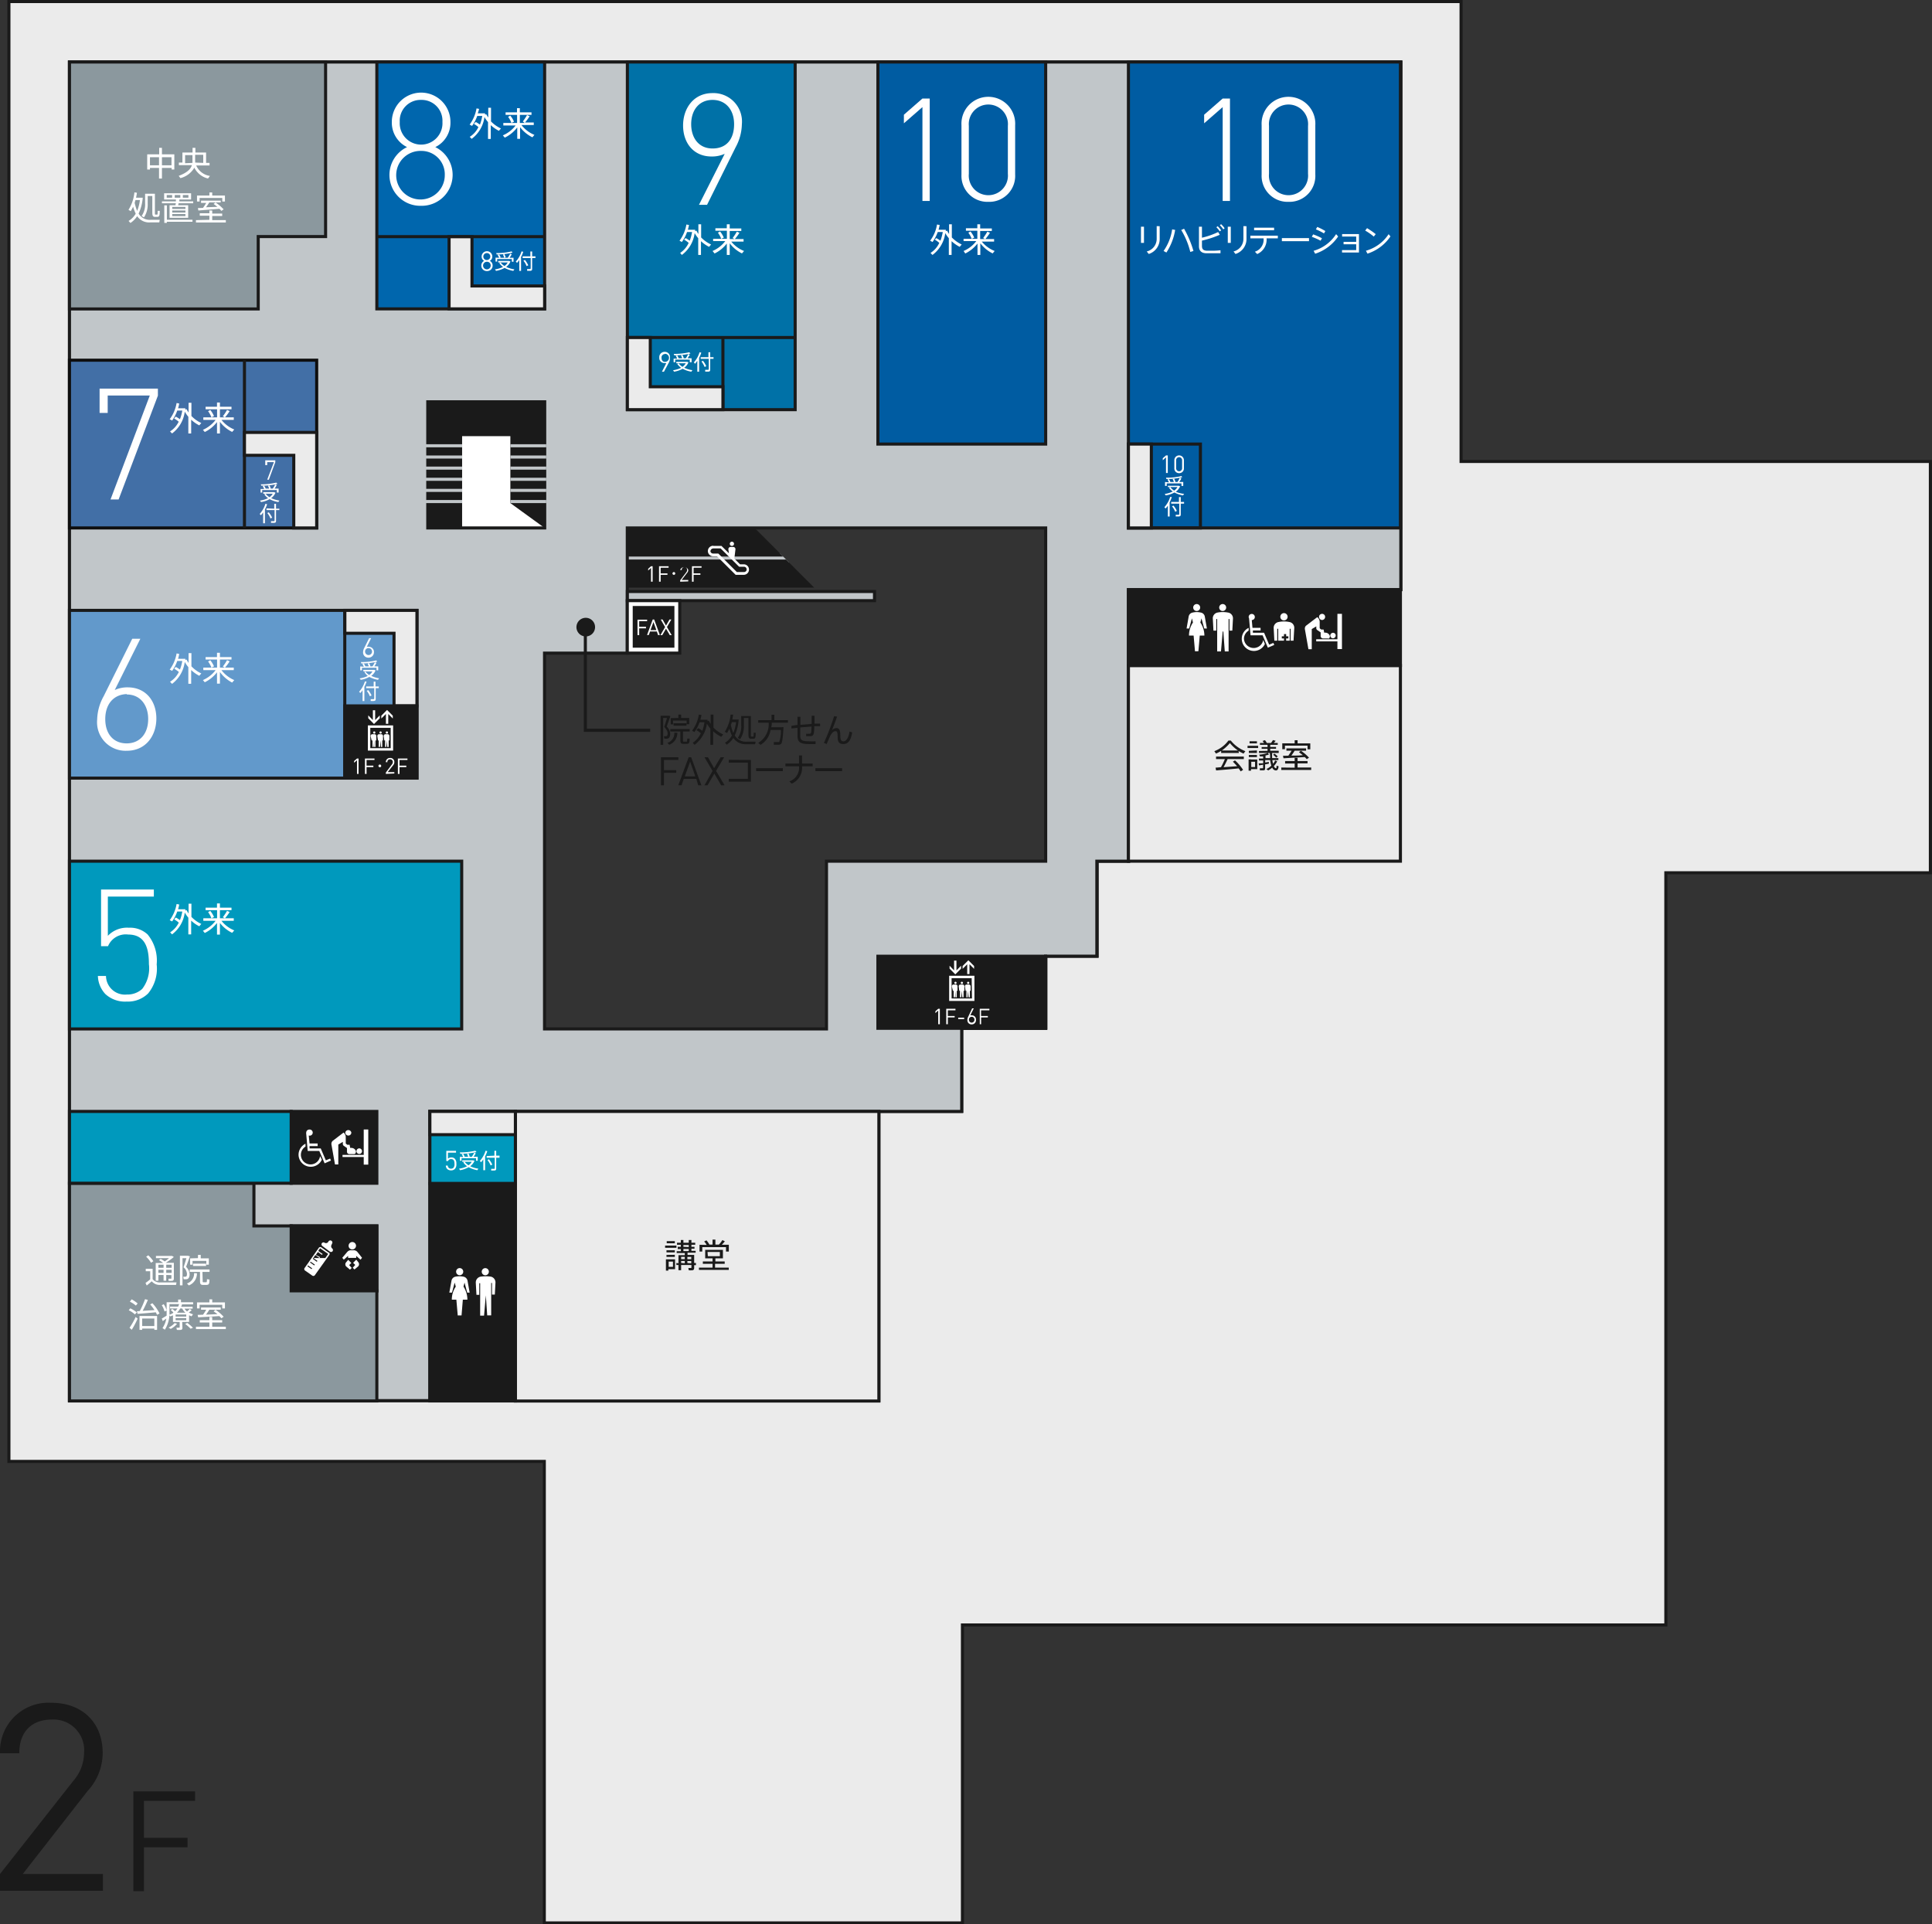 <svg xmlns="http://www.w3.org/2000/svg" viewBox="0 0 238.6 237.69"><rect x="0" y="0" width="238.6" height="237.69" fill="#333333" stroke="none"/><defs><style>.cls-1,.cls-3{fill:#1a1a1a;}.cls-2,.cls-5{fill:#c1c6c9;}.cls-18,.cls-2{stroke:#c1c6c9;}.cls-14,.cls-15,.cls-16,.cls-2{stroke-width:0.38px;}.cls-11,.cls-12,.cls-14,.cls-15,.cls-16,.cls-17,.cls-19,.cls-3,.cls-4,.cls-5,.cls-6,.cls-7,.cls-8,.cls-9{stroke:#1a1a1a;}.cls-11,.cls-12,.cls-13,.cls-17,.cls-19,.cls-3,.cls-4,.cls-5,.cls-6,.cls-7,.cls-8,.cls-9{stroke-width:0.38px;}.cls-14,.cls-4{fill:#ebebeb;}.cls-6{fill:#8b989e;}.cls-7{fill:#6299cb;}.cls-8{fill:#0071a7;}.cls-9{fill:#0099bd;}.cls-10,.cls-17{fill:#fff;}.cls-11{fill:#005ca2;}.cls-12{fill:#0066ad;}.cls-13{fill:#426fa6;stroke:#0e0e0e;}.cls-15,.cls-18,.cls-19,.cls-20{fill:none;}.cls-16{fill:#094c69;}.cls-18{stroke-width:0.38px;}</style></defs><g id="レイヤー_2" data-name="レイヤー 2"><g id="フォーマット"><path class="cls-1" d="M0,233.54v-2.07l9.09-11.55a5.26,5.26,0,0,0,1.29-3.39,3.79,3.79,0,0,0-4-4.14c-2.13,0-4,1.19-4,4.17H0a6,6,0,0,1,6.34-6.24c3.79,0,6.34,2.42,6.34,6.21a6.9,6.9,0,0,1-1.84,4.66L2.81,231.47h9.9v2.07Z"/><path class="cls-1" d="M17.78,222.43V227h5.38v1.17H17.78v5.42H16.47V221.26h7.62v1.17Z"/><polygon class="cls-2" points="96.26 68.55 77.48 68.55 77.48 69.3 97 69.3 96.26 68.55"/><polygon class="cls-3" points="92.92 65.21 77.48 65.21 77.48 68.55 96.26 68.55 92.92 65.21"/><polygon class="cls-3" points="97 69.3 77.48 69.3 77.48 72.39 100.09 72.39 97 69.3"/><path class="cls-4" d="M180.44,57V.19H1.1V180.51H67.22v57h51.64V200.71h86.87V107.8H238.4V57ZM173,72.83h-33.6v33.54h-3.9v11.74h-6.33V127H118.77v10.27H108.54V173H8.58V7.66H173Z"/><path class="cls-5" d="M8.58,7.66V173H53.09V137.28h65.68V127h10.36v-8.9h6.33V106.37h3.9V72.83H173V7.66Zm120.56,98.71H102.07v20.72H67.25V80.67H77.47V65.21h51.67Z"/><polygon class="cls-6" points="40.21 7.66 8.58 7.66 8.58 38.16 31.89 38.16 31.89 29.22 40.21 29.22 40.21 7.66"/><rect class="cls-7" x="8.58" y="75.39" width="42.92" height="20.72"/><rect class="cls-8" x="77.48" y="7.66" width="20.72" height="42.94"/><rect class="cls-3" x="35.96" y="151.42" width="10.58" height="8.02"/><rect class="cls-3" x="35.96" y="137.28" width="10.58" height="8.87"/><rect class="cls-3" x="35.96" y="151.42" width="10.58" height="8.02"/><polygon class="cls-6" points="35.96 159.44 35.96 151.42 31.36 151.42 31.36 146.15 8.58 146.15 8.58 173.04 46.54 173.04 46.54 159.44 35.96 159.44"/><polygon class="cls-9" points="33.16 146.15 35.96 146.15 35.96 137.28 8.58 137.28 8.58 146.15 29 146.15 33.16 146.15"/><path class="cls-10" d="M39.75,143.24a1.51,1.51,0,0,1-2.88-.61,1.52,1.52,0,0,1,.86-1.36l0,.35a1.19,1.19,0,1,0,1.8,1.17Zm-1.62-3,.1,1h1v.32h-1l0,.29h1.38l.63,1.47.53-.22.1.25-.78.34-.66-1.53H38l-.18-2.09a.33.33,0,0,1,0-.17.37.37,0,0,1,.36-.38.38.38,0,1,1,0,.75Z"/><path class="cls-10" d="M43,140.26a.37.37,0,0,0,.39-.36.38.38,0,0,0-.75,0A.38.38,0,0,0,43,140.26Z"/><path class="cls-10" d="M44.36,142.53a.34.34,0,0,0,.35-.33.35.35,0,0,0-.33-.36.36.36,0,0,0-.36.34A.35.35,0,0,0,44.36,142.53Z"/><path class="cls-10" d="M42.46,141.53l.39.27v.43a.3.3,0,0,0,.28.32h.59a.2.2,0,0,0,.14-.05.42.42,0,0,0,.1-.29.57.57,0,0,0-.5-.42.59.59,0,0,0-.21,0l-.07-.39h-.29l-.19-.16v-.77a.73.73,0,0,0-.27-.58s0,0,0,0,0,0,0,0l-1.31,1a.47.47,0,0,0-.19.38.19.19,0,0,0,0,.08l.44,2.48h.41v-2.46l.56-.33,0,.26A.28.28,0,0,0,42.46,141.53Z"/><polygon class="cls-10" points="44.92 139.51 44.92 142.65 42.3 142.65 42.3 142.91 44.92 142.91 44.92 143.85 45.48 143.85 45.48 139.51 44.92 139.51"/><polygon class="cls-5" points="77.48 74.19 77.48 74.19 77.48 73.06 108 73.06 108 74.19 77.48 74.19"/><rect class="cls-11" x="108.42" y="7.66" width="20.72" height="47.19"/><rect class="cls-11" x="139.36" y="7.66" width="33.59" height="57.55"/><rect class="cls-12" x="46.54" y="7.66" width="20.72" height="30.49"/><rect class="cls-9" x="8.58" y="106.37" width="48.44" height="20.72"/><rect class="cls-4" x="63.65" y="137.28" width="44.89" height="35.77"/><rect class="cls-4" x="139.36" y="82.2" width="33.59" height="24.17"/><rect class="cls-13" x="8.58" y="44.49" width="30.53" height="20.72"/><rect class="cls-3" x="139.36" y="72.83" width="33.59" height="9.37"/><polygon class="cls-14" points="48.66 87.19 48.66 78.22 42.58 78.22 42.58 75.39 51.49 75.39 51.49 87.19 48.66 87.19"/><rect class="cls-15" x="139.36" y="54.85" width="8.89" height="10.36"/><rect class="cls-14" x="139.36" y="54.85" width="2.83" height="10.36"/><line class="cls-16" x1="67.26" y1="29.23" x2="46.54" y2="29.23"/><line class="cls-16" x1="98.21" y1="41.69" x2="77.48" y2="41.69"/><line class="cls-15" x1="89.28" y1="41.71" x2="89.28" y2="50.6"/><rect class="cls-9" x="53.09" y="137.28" width="10.56" height="8.91"/><rect class="cls-3" x="53.09" y="146.19" width="10.56" height="26.85"/><rect class="cls-14" x="53.09" y="137.28" width="10.56" height="2.87"/><rect class="cls-17" x="52.83" y="49.63" width="14.44" height="15.58"/><polygon class="cls-1" points="52.83 49.63 52.83 65.21 57.07 65.21 57.07 53.87 63.03 53.87 63.03 62.14 67.26 65.21 67.26 49.63 52.83 49.63"/><line class="cls-18" x1="67.46" y1="61.95" x2="63.03" y2="61.95"/><line class="cls-18" x1="67.46" y1="60.57" x2="63.03" y2="60.57"/><line class="cls-18" x1="67.46" y1="59.2" x2="63.03" y2="59.2"/><line class="cls-18" x1="67.46" y1="57.82" x2="63.03" y2="57.82"/><line class="cls-18" x1="67.46" y1="56.45" x2="63.03" y2="56.45"/><line class="cls-18" x1="67.46" y1="55.06" x2="63.03" y2="55.06"/><line class="cls-18" x1="57.08" y1="61.95" x2="52.39" y2="61.95"/><line class="cls-18" x1="57.08" y1="60.57" x2="52.39" y2="60.57"/><line class="cls-18" x1="57.08" y1="59.2" x2="52.39" y2="59.2"/><line class="cls-18" x1="57.08" y1="57.82" x2="52.39" y2="57.82"/><line class="cls-18" x1="57.08" y1="56.45" x2="52.39" y2="56.45"/><line class="cls-18" x1="57.08" y1="55.06" x2="52.39" y2="55.06"/><path class="cls-10" d="M43.51,154.33a.47.47,0,0,0,.46-.46.47.47,0,0,0-.46-.46.47.47,0,0,0-.46.46A.46.46,0,0,0,43.51,154.33Z"/><path class="cls-10" d="M44.15,154.65a.6.6,0,0,0-.39-.22h-.5a.62.62,0,0,0-.39.22l-.6.71.19.23.53-.47v.25h1v-.25l.53.47.19-.23Z"/><path class="cls-10" d="M44,155.59l-.39.39.26.26-.31.35.22.21.43-.36a.38.38,0,0,0,.13-.29.37.37,0,0,0-.09-.25Z"/><path class="cls-10" d="M43.39,156l-.39-.39-.26.31a.37.37,0,0,0-.09.25.36.36,0,0,0,.14.29l.43.36.22-.21-.32-.35Z"/><path class="cls-10" d="M40.74,154.6a.25.25,0,0,0,.34-.06.26.26,0,0,0-.06-.34.35.35,0,0,1-.05-.48l0-.06a.26.26,0,1,0-.42-.29l0,0a.33.33,0,0,1-.46.13.24.24,0,0,0-.28.4Z"/><path class="cls-10" d="M40.61,154.73l-.93-.66a.22.22,0,0,0-.31.06l-1.73,2.46a.23.23,0,0,0,0,.32l.93.65a.23.23,0,0,0,.32-.06L40.67,155a.22.22,0,0,0-.06-.31m-1.27-.25.19-.26,1,.7-.36.51H38.7l.5.35-.07.11-.51-.37.32-.46.52.36.07-.1L39,155l.26-.36h0l.51.36.07-.11-.51-.36Zm-.86,2.32-.51-.35.07-.11.51.36Zm.33-.46-.52-.36.07-.1.52.36Z"/><path class="cls-10" d="M156.21,79.55a1.5,1.5,0,1,1-2-2l0,.34a1.17,1.17,0,0,0-.58,1,1.2,1.2,0,0,0,2.38.16Zm-1.62-3,.09,1h1v.32h-.95l0,.28h1.38l.63,1.48.52-.22.11.25-.79.34-.65-1.53h-1.49l-.18-2.08a.41.41,0,0,1-.05-.18.38.38,0,1,1,.37.38Z"/><path class="cls-10" d="M158.57,76.63a.45.45,0,1,0-.45-.44A.44.44,0,0,0,158.57,76.63Z"/><path class="cls-10" d="M159.24,76.83a3.24,3.24,0,0,0-1.34,0,.72.72,0,0,0-.6.76l.08,1.54h.36V77.66h.12v1.47h.71v-.27h-.27v-.27h.27v-.27h.27v.27h.27v.27h-.27v.27h.44V77.66h.11v1.47h.36l.09-1.54A.72.72,0,0,0,159.24,76.83Z"/><path class="cls-10" d="M163.26,76.58a.38.38,0,0,0,.39-.37.37.37,0,0,0-.36-.39.38.38,0,0,0-.39.36A.39.39,0,0,0,163.26,76.58Z"/><path class="cls-10" d="M164.6,78.84a.35.35,0,0,0,.36-.33.33.33,0,0,0-.33-.35.34.34,0,1,0,0,.68Z"/><path class="cls-10" d="M162.71,77.84l.39.27v.43a.3.3,0,0,0,.28.32H164a.2.2,0,0,0,.14,0,.42.42,0,0,0,.1-.29.57.57,0,0,0-.5-.42.51.51,0,0,0-.2,0l-.08-.39h-.29l-.19-.16v-.77a.75.75,0,0,0-.27-.58h-.06l-1.31,1a.44.44,0,0,0-.19.37.19.19,0,0,0,0,.08l.44,2.49H162V77.7l.56-.33,0,.26A.29.29,0,0,0,162.71,77.84Z"/><polygon class="cls-10" points="165.17 75.82 165.17 78.96 162.55 78.96 162.55 79.22 165.17 79.22 165.17 80.17 165.73 80.17 165.73 75.82 165.17 75.82"/><path class="cls-10" d="M147.79,75.47a.43.43,0,1,0-.43-.43A.43.43,0,0,0,147.79,75.47Z"/><path class="cls-10" d="M151,75.47a.43.43,0,1,0-.43-.43A.43.43,0,0,0,151,75.47Z"/><path class="cls-10" d="M151.66,75.66a3.55,3.55,0,0,0-1.3,0,.72.72,0,0,0-.58.74l.08,1.49h.35V76.46h.11v4h.47L151,78h.08l.18,2.46h.47v-4h.11v1.43h.35l.08-1.49A.72.72,0,0,0,151.66,75.66Z"/><path class="cls-10" d="M148.72,77.63h.33l-.26-1.48a.6.6,0,0,0-.45-.48,2.51,2.51,0,0,0-.55-.07,2.42,2.42,0,0,0-.54.07.6.6,0,0,0-.45.48l-.26,1.48h.32l.34-1.25.13.51a2.86,2.86,0,0,0-.49,1.61h.57l.17,1.94H148l.17-1.94h.57a2.87,2.87,0,0,0-.5-1.61l.14-.51Z"/><path class="cls-1" d="M83.54,153.85v.27h-1.4v-.27Zm-1,1.7h.83v1.21h-.83v.18h-.3v-1.39h.3Zm.8-1.12v.26H82.31v-.26Zm0,.56v.26H82.31V155Zm0-1.69v.26h-1v-.26Zm-.23,3.18v-.65h-.53v.65Zm.68-.45v-1h.78v-.26h-1v-.23h.52v-.26H83.7V154h.38v-.25h-.47v-.25h.47v-.34h.32v.34h.66v-.34h.33v.34h.47v.25h-.47V154h.38v.24h-.38v.26h.52v.23h-1V155h.82v1h.22v.27h-.22v.34c0,.17-.06.26-.21.29a3.24,3.24,0,0,1-.46,0l-.05-.28h.3c.06,0,.08,0,.08-.08v-.29H84.12v.64h-.33v-.64h-.26V156Zm.78-.51v-.28h-.45v.28Zm0,.51v-.28h-.45V156Zm.49-2v-.25H84.4V154Zm0,.5v-.26H84.4v.26Zm.31,1v-.28h-.48v.28Zm0,.51v-.28h-.48V156Z"/><path class="cls-1" d="M88,156.57v-.47H86.8v-.29H88v-.38h-.91v-1.05h2.19v1.05h-.93v.38H89.5v.29H88.31v.47H90v.28H86.32v-.28Zm-.73-2.8a1.52,1.52,0,0,0-.31-.42l.28-.15a2.45,2.45,0,0,1,.37.53l-.07,0H88v-.62h.35v.62h.43l0,0a3.12,3.12,0,0,0,.43-.56l.31.15c-.1.12-.23.28-.38.43h.87v.84h-.35v-.55H86.73v.55h-.34v-.84Zm.15,1.39H88.9v-.52H87.38Z"/><path class="cls-1" d="M153,93h-2.19v-.26a3.59,3.59,0,0,1-.64.34l-.2-.3a3.85,3.85,0,0,0,1.74-1.31H152a4.27,4.27,0,0,0,1.8,1.31l-.22.3a4.57,4.57,0,0,1-.62-.32Zm-2.21,1.76a9.14,9.14,0,0,0,.48-1h-1.09v-.31h3.43v.31h-2c-.13.29-.31.65-.5,1l1.67-.12c-.15-.18-.33-.37-.52-.56l.26-.16a6,6,0,0,1,1,1.17l-.3.19a3.45,3.45,0,0,0-.25-.37c-.82.09-2.07.19-2.78.25l-.07-.34Zm2.1-2.06a4.73,4.73,0,0,1-1-.92,5.25,5.25,0,0,1-1,.92Z"/><path class="cls-1" d="M155.38,92.12v.27h-1.31v-.27Zm-.88,1.69h.77V95h-.77v.19h-.3v-1.4h.3Zm.73-1.12V93h-1v-.26Zm0,.56v.26h-1v-.26Zm0-1.69v.26h-.91v-.26ZM155,94.74v-.65h-.47v.65Zm1-.46v-.35h-.52v-.24h.52v-.26l-.39,0-.1-.22a4.06,4.06,0,0,0,1.06-.21l.14.2a2.8,2.8,0,0,1-.42.11v.33h.57c0-.19,0-.4-.05-.63h.3a5.9,5.9,0,0,0,0,.63h.77v.24h-.74c0,.17.06.32.09.46a1.73,1.73,0,0,0,.25-.41l.25.1a2.32,2.32,0,0,1-.41.59c.07.16.15.26.24.27s.08-.06.1-.31l.25.07c-.06.42-.16.53-.39.51a.53.53,0,0,1-.4-.35,3.23,3.23,0,0,1-.5.35l-.22-.17a2.21,2.21,0,0,0,.61-.42,4.53,4.53,0,0,1-.15-.69h-.61v.3l.45-.07v.22l-.46.08v.46c0,.16,0,.25-.18.28h-.47l0-.26h.33s.07,0,.07-.08v-.36l-.5.09-.05-.25Zm.54-1.54v-.25h-.73v-.22h.73V92h-.94v-.23h.5l-.17-.25.29-.1a1.89,1.89,0,0,1,.23.35h.52a3.73,3.73,0,0,0,.24-.36l.33.09a2.56,2.56,0,0,1-.23.27h.49V92h-.93v.26h.72v.22h-.72v.25h1.05V93h-2.44v-.24Zm.85.35a2.55,2.55,0,0,1,.41.34l-.19.16a1.9,1.9,0,0,0-.38-.36Z"/><path class="cls-1" d="M159.89,94.82v-.51h-1.18V94h1.18v-.39h.36V94h1.23v.29h-1.23v.51h1.68v.3h-3.69v-.3Zm0-3v-.39h.36v.39h1.57v.73h-.34V92.1h-2.79v.44h-.33v-.73Zm-.78,1.52c.15-.22.3-.44.4-.62h-.64v-.28h2.43v.28h-1.41a7.26,7.26,0,0,1-.41.61c.47,0,1,0,1.42-.06l-.48-.36.24-.18a5.19,5.19,0,0,1,1,.86l-.28.18a1.52,1.52,0,0,0-.25-.26l-2.62.15-.06-.31Z"/><path class="cls-10" d="M20,20.74v1.31h-.36V20.74H18.52v.2h-.34V19.06h1.48v-.8H20v.8h1.53v1.88H21.2v-.2Zm-.36-.32v-1H18.52v1Zm1.54,0v-1H20v1Z"/><path class="cls-10" d="M25.93,21.73l-.24.32A2.54,2.54,0,0,1,24,20.71,2.74,2.74,0,0,1,22.28,22l-.21-.28c1-.37,1.47-.81,1.63-1.32H22.09v-.32h.44V18.84h1.25v-.58h.35v.58h1.32v1.28h.43v.32H24.23A2.2,2.2,0,0,0,25.93,21.73Zm-2.16-1.61c0-.07,0-.13,0-.2v-.76h-.91v1Zm1.33,0v-1h-1v.76a1.34,1.34,0,0,1,0,.2Z"/><path class="cls-10" d="M17.12,26.38a1.58,1.58,0,0,0,1.5.77c.22,0,.89,0,1.11,0l-.06.32h-1.1a1.79,1.79,0,0,1-1.63-.77,2.89,2.89,0,0,1-.83.84l-.23-.25a2.45,2.45,0,0,0,.88-.9,5.22,5.22,0,0,1-.32-.86,5.77,5.77,0,0,1-.29.55l-.28-.16a5,5,0,0,0,.73-2.16l.31.05a6,6,0,0,1-.11.61h.61l.22,0A5.79,5.79,0,0,1,17.12,26.38Zm.16-1.67h-.55l-.1.34a5.42,5.42,0,0,0,.31,1A5.3,5.3,0,0,0,17.28,24.71Zm.5,2.14-.29-.17a2.51,2.51,0,0,0,.43-1.55v-1.2h1.21v2.32c0,.23,0,.26.08.26h.18c.07,0,.08,0,.08-.47l.26,0c0,.67-.08.74-.32.75h-.23c-.3,0-.37-.12-.37-.58v-2h-.57v.92A2.88,2.88,0,0,1,17.78,26.85Z"/><path class="cls-10" d="M21.68,25.35c0-.08,0-.16.05-.24H20v-.24h1.72a2.23,2.23,0,0,0,0-.23H20.27v-.77H23.6v.77H22.15c0,.07,0,.15,0,.23h1.71v.24H22.05a2,2,0,0,1-.05.24h1.24V26.9h-2.3V25.35Zm2.09,1.79v.25H20.61v.14h-.32V25.36h.32v1.78Zm-3.18-2.72h.67v-.33h-.67Zm.68,1.39H22.9v-.25H21.27Zm0,.44H22.9V26H21.27Zm0,.44H22.9v-.25H21.27Zm1-2.27v-.33h-.69v.33Zm1,0v-.33h-.69v.33Z"/><path class="cls-10" d="M25.86,27.15v-.51H24.67v-.3h1.19V26h.35v.38h1.23v.3H26.21v.51h1.68v.29H24.2v-.29Zm0-3v-.38h.35v.38h1.57v.74h-.33v-.44h-2.8v.44h-.32v-.74Zm-.79,1.53c.15-.22.3-.44.4-.62h-.64v-.28h2.43V25H25.85a7.21,7.21,0,0,1-.41.6l1.42-.05-.48-.36.24-.18a5.55,5.55,0,0,1,1,.85l-.28.19a1.52,1.52,0,0,0-.25-.26L24.5,26l-.06-.3Z"/><rect class="cls-3" x="108.42" y="118.11" width="20.71" height="8.9"/><path class="cls-10" d="M117.22,120.52v3.11h3.12v-3.11h-3.12m2.82,2.81h-2.52v-2.51H120Z"/><polygon class="cls-10" points="118.69 119.64 118.69 119.28 118.12 119.86 118.12 118.65 117.83 118.65 117.83 119.86 117.27 119.28 117.27 119.64 117.98 120.35 118.69 119.64"/><polygon class="cls-10" points="119.45 119.1 119.45 120.31 119.73 120.31 119.73 119.1 120.3 119.67 120.3 119.32 119.59 118.61 118.88 119.32 118.88 119.67 119.45 119.1"/><path class="cls-10" d="M117.69,122.38h.09v.8h.16l.06-.8h0l0,.8h.16v-.8h.09l0-.54a.21.21,0,0,0-.18-.23h-.34a.22.22,0,0,0-.18.23Z"/><path class="cls-10" d="M118,121.54a.14.14,0,1,0-.14-.14A.14.14,0,0,0,118,121.54Z"/><path class="cls-10" d="M118.47,122.38h.09v.8h.16l.06-.8h0l.06.8H119v-.8h.1l0-.54a.22.22,0,0,0-.18-.23h-.34a.22.22,0,0,0-.18.23Z"/><path class="cls-10" d="M118.79,121.54a.14.14,0,1,0-.14-.14A.14.14,0,0,0,118.79,121.54Z"/><path class="cls-10" d="M119.25,122.38h.1v.8h.15l.06-.8h0l.06.8h.16v-.8h.09l0-.54a.22.22,0,0,0-.18-.23h-.34a.21.21,0,0,0-.18.23Z"/><path class="cls-10" d="M119.57,121.54a.14.14,0,1,0-.14-.14A.14.14,0,0,0,119.57,121.54Z"/><path class="cls-10" d="M115.87,126.51v-1.69l-.35.31v-.22l.35-.31h.2v1.91Z"/><path class="cls-10" d="M117.06,124.79v.7h.84v.18h-.84v.84h-.2V124.6H118v.19Z"/><path class="cls-10" d="M118.34,125.88v-.18h.73v.18Z"/><path class="cls-10" d="M120,126.53a.51.51,0,0,1-.53-.55.94.94,0,0,1,.12-.43l.47-1h.2l-.43.86a.65.65,0,0,1,.2,0,.5.5,0,0,1,.5.54A.52.52,0,0,1,120,126.53Zm0-.94a.34.34,0,0,0-.34.38.34.34,0,1,0,.68,0A.34.34,0,0,0,120,125.59Z"/><path class="cls-10" d="M121.16,124.79v.7H122v.18h-.83v.84H121V124.6h1.19v.19Z"/><path class="cls-10" d="M151,24.82V13.23l-2.29,2V14.17l2.29-2h.9V24.82Z"/><path class="cls-10" d="M159.13,24.93a3.21,3.21,0,0,1-3.32-3.37v-6.1a3.32,3.32,0,1,1,6.63,0v6.1A3.2,3.2,0,0,1,159.13,24.93Zm2.41-9.38a2.42,2.42,0,1,0-4.82,0v5.92a2.42,2.42,0,1,0,4.82,0Z"/><path class="cls-10" d="M113.92,24.82V13.23l-2.29,2V14.17l2.29-2h.9V24.82Z"/><path class="cls-10" d="M122.06,24.93a3.21,3.21,0,0,1-3.32-3.37v-6.1a3.32,3.32,0,1,1,6.63,0v6.1A3.2,3.2,0,0,1,122.06,24.93Zm2.41-9.38a2.42,2.42,0,1,0-4.82,0v5.92a2.42,2.42,0,1,0,4.82,0Z"/><path class="cls-10" d="M90.85,18.19,87.32,25.3h-1L89.5,19a3.8,3.8,0,0,1-1.62.33c-2.25,0-3.52-1.7-3.52-3.83s1.31-4,3.62-4a3.52,3.52,0,0,1,3.64,3.85A6.18,6.18,0,0,1,90.85,18.19ZM88,12.34c-1.62,0-2.64,1.21-2.64,3,0,1.64.89,3,2.64,3s2.66-1.19,2.66-3S89.6,12.34,88,12.34Z"/><path class="cls-10" d="M52,25.42a3.81,3.81,0,0,1-1.73-7.25,3.36,3.36,0,0,1-1.88-3.11,3.62,3.62,0,0,1,7.24,0,3.35,3.35,0,0,1-1.87,3.11A3.82,3.82,0,0,1,52,25.42Zm0-6.78a3,3,0,1,0,2.93,3A2.89,2.89,0,0,0,52,18.64Zm0-6.3a2.57,2.57,0,0,0-2.63,2.72,2.64,2.64,0,1,0,5.27,0A2.57,2.57,0,0,0,52,12.34Z"/><path class="cls-10" d="M19.8,158.4c.46,0,1.48,0,2,0l-.06.31c-.49,0-1.49,0-2,0a1.27,1.27,0,0,1-1-.45c-.24.21-.44.38-.62.52l-.15-.32a5.57,5.57,0,0,0,.58-.44v-1H18v-.31h.85V158A1.11,1.11,0,0,0,19.8,158.4Zm-1.49-3.35a3.92,3.92,0,0,1,.63.73l-.29.19a3.14,3.14,0,0,0-.6-.74Zm2.22,2.43v.71H20.2v-.71h-.64v.71h-.33V156h.92a4.68,4.68,0,0,0-.52-.35l.21-.16a4.06,4.06,0,0,1,.51.32c.18-.13.37-.27.53-.41H19.26v-.27h2l.21.13a9.21,9.21,0,0,1-1,.72l0,0h1v1.93c0,.17-.05.27-.2.29a2.22,2.22,0,0,1-.46,0l0-.26h.29c.06,0,.07,0,.07-.08v-.36Zm-.33-.89v-.38h-.64v.38Zm0,.63v-.38h-.64v.38Zm1-.63v-.38h-.67v.38Zm0,.63v-.38h-.67v.38Z"/><path class="cls-10" d="M23.21,155.12h.06l.18.06c-.14.41-.3.85-.47,1.3a1.37,1.37,0,0,1,.44.89c0,.29-.08.57-.33.63a1.83,1.83,0,0,1-.41,0l-.05-.31a1.31,1.31,0,0,0,.28,0c.15,0,.18-.16.18-.37a1.2,1.2,0,0,0-.42-.79c.14-.4.25-.79.35-1.12h-.48v3.35h-.32v-3.65h1Zm1.11,2.15a1.56,1.56,0,0,1-1,1.5l-.23-.24a1.28,1.28,0,0,0,.88-1.28Zm.71.91c0,.17,0,.2.11.2h.3c.1,0,.11,0,.12-.38l.31.05c0,.59-.1.65-.4.66h-.36c-.34,0-.41-.1-.41-.53V157.1H23.43v-.3h2.45v.3H25Zm-.58-2.78V155h.34v.43h1v.78h-.31v-.47H23.78v.47h-.3v-.78Zm1,.68v.29H23.84v-.29Z"/><path class="cls-10" d="M16.09,161.6a3.82,3.82,0,0,1,.8.5l-.23.25a3,3,0,0,0-.76-.51Zm.66,1.07.25.2a11,11,0,0,1-.73,1.38L16,164A8.68,8.68,0,0,0,16.75,162.67Zm-.49-2.18A4.1,4.1,0,0,1,17,161l-.22.26a3.16,3.16,0,0,0-.74-.48Zm1,1.45a10.78,10.78,0,0,0,.65-1.47l.35.09a14.32,14.32,0,0,1-.64,1.35l1.46-.09a7.59,7.59,0,0,0-.53-.7l.27-.15a5.13,5.13,0,0,1,.88,1.27l-.31.16a2.2,2.2,0,0,0-.15-.31c-.67.07-1.68.15-2.25.19l-.08-.32Zm.3,2.16v.16h-.33v-1.71h2.17v1.71h-.34v-.16Zm1.5-.31v-.93h-1.5v.93Z"/><path class="cls-10" d="M22.53,164c0,.15-.05.24-.19.26a2.61,2.61,0,0,1-.5,0l-.05-.27a1.79,1.79,0,0,0,.33,0c.05,0,.07,0,.07-.06v-.65h-.83v-.82a2.52,2.52,0,0,1-.33.14l-.11-.14a3.76,3.76,0,0,1-.56,1.78l-.29-.2a3,3,0,0,0,.47-1.18l-.44.32-.12-.32c.15-.08.4-.23.6-.36,0-.15,0-.31,0-.47v-.16l-.26.12a2.56,2.56,0,0,0-.34-.77l.24-.13a2.73,2.73,0,0,1,.36.76v-1H22v-.33h.35v.33h1.5v.26H22.47c0,.1-.06.2-.1.3h1.42v.23h-1a1.47,1.47,0,0,0,.31.35,2.55,2.55,0,0,0,.33-.32l.24.16a3.37,3.37,0,0,1-.38.3l.06,0h0a2.33,2.33,0,0,0,.49.21l-.19.25-.3-.13v.82h-.85Zm-.66-.49a2.76,2.76,0,0,1-.78.63l-.27-.16a2.34,2.34,0,0,0,.75-.56Zm-.46-1.4a3.19,3.19,0,0,0-.32-.29l.19-.15a3.64,3.64,0,0,1,.34.28,1.5,1.5,0,0,0,.29-.33H21v-.23H22a2.45,2.45,0,0,0,.12-.31H20.93v1c0,.1,0,.21,0,.31a2,2,0,0,0,.44-.21h0Zm.28.51H23v-.26H21.69Zm0,.45H23v-.26H21.69Zm1.21-.93a1.61,1.61,0,0,1-.4-.52h-.25a2,2,0,0,1-.4.52Zm.23,1.26a5.66,5.66,0,0,1,.7.6l-.29.12a5.26,5.26,0,0,0-.67-.59Z"/><path class="cls-10" d="M25.86,163.87v-.52H24.67v-.29h1.19v-.39h.35v.39h1.23v.29H26.21v.52h1.68v.29H24.2v-.29Zm0-3v-.38h.35v.38h1.57v.74h-.33v-.45h-2.8v.45h-.32v-.74Zm-.79,1.52a5.82,5.82,0,0,0,.4-.62h-.64v-.27h2.43v.27H25.85a7.26,7.26,0,0,1-.41.61l1.42-.06c-.15-.12-.31-.23-.48-.35l.24-.19a5.56,5.56,0,0,1,1,.86l-.28.19a2.05,2.05,0,0,0-.25-.27l-2.62.15-.06-.3Z"/><path class="cls-10" d="M84.67,29.41a3.78,3.78,0,0,1,.51.32,5.38,5.38,0,0,0,.29-1.07h-.62a4.8,4.8,0,0,1-.64,1.23l-.29-.16a4.71,4.71,0,0,0,.85-2l.32.06a5.63,5.63,0,0,1-.14.59h.67l.23,0a1.11,1.11,0,0,1,0,.17l.16-.07a2.25,2.25,0,0,0,.24.42V27.7h.34v1.63a4.12,4.12,0,0,0,1.23.87l-.25.29a4.31,4.31,0,0,1-1-.7v1.7h-.34V29.42a3.39,3.39,0,0,1-.44-.63,4,4,0,0,1-1.58,2.7L84,31.24A3,3,0,0,0,85.05,30a3,3,0,0,0-.57-.4Z"/><path class="cls-10" d="M91.89,31l-.26.3a4.21,4.21,0,0,1-1.51-1.25v1.44h-.36V30.08a4.23,4.23,0,0,1-1.51,1.23L88,31a3.92,3.92,0,0,0,1.57-1.22H88.07V29.5h1a3,3,0,0,0-.41-.76l.27-.15a3.2,3.2,0,0,1,.46.76l-.32.15h.7v-1H88.35v-.31h1.41V27.7h.36v.52h1.43v.31H90.12v1h.6l-.24-.13a6.57,6.57,0,0,0,.52-.79l.32.15a6.28,6.28,0,0,1-.57.77h1.08v.31H90.31A3.81,3.81,0,0,0,91.89,31Z"/><path class="cls-10" d="M115.63,29.41a3.78,3.78,0,0,1,.51.32,5.38,5.38,0,0,0,.29-1.07h-.62a5.14,5.14,0,0,1-.64,1.23l-.3-.16a4.48,4.48,0,0,0,.85-2l.33.06a5.63,5.63,0,0,1-.14.59h.67l.23,0a.88.88,0,0,0,0,.17l.15-.07a3.09,3.09,0,0,0,.25.42V27.7h.34v1.63a4.21,4.21,0,0,0,1.22.87l-.25.29a4.49,4.49,0,0,1-1-.7v1.7h-.34V29.42a3.39,3.39,0,0,1-.44-.63,4,4,0,0,1-1.58,2.7l-.24-.25A2.9,2.9,0,0,0,116,30a2.89,2.89,0,0,0-.56-.4Z"/><path class="cls-10" d="M122.84,31l-.25.3a4.32,4.32,0,0,1-1.52-1.25v1.44h-.35V30.08a4.32,4.32,0,0,1-1.51,1.23L119,31a3.85,3.85,0,0,0,1.57-1.22H119V29.5h1a3,3,0,0,0-.41-.76l.27-.15a3.58,3.58,0,0,1,.46.76l-.32.15h.7v-1h-1.41v-.31h1.41V27.7h.35v.52h1.44v.31h-1.44v1h.6l-.23-.13a8.07,8.07,0,0,0,.52-.79l.32.15a7.53,7.53,0,0,1-.57.77h1.08v.31h-1.52A3.85,3.85,0,0,0,122.84,31Z"/><path class="cls-10" d="M141.28,28v2h-.37V28Zm1.94-.06v1.53a1.93,1.93,0,0,1-1.35,1.9l-.25-.31a1.6,1.6,0,0,0,1.23-1.6V27.93Z"/><path class="cls-10" d="M145.13,28.4a7.14,7.14,0,0,1-1.08,2.79L143.7,31a6.2,6.2,0,0,0,1.06-2.67ZM147.39,31l-.39.12a9.69,9.69,0,0,0-1.12-2.71l.35-.16A12.59,12.59,0,0,1,147.39,31Z"/><path class="cls-10" d="M150.64,29a12.62,12.62,0,0,1-2.2.72v.64c0,.43.17.58.6.61l.62,0a8.72,8.72,0,0,0,1.07-.06v.37c-.32,0-.72,0-1.09,0l-.66,0c-.58,0-.91-.3-.91-.86V28h.37v1.36a9.49,9.49,0,0,0,2-.7Zm-.26-1.06a3,3,0,0,1,.43.51l-.17.13a2.59,2.59,0,0,0-.42-.51Zm.42-.25a2.69,2.69,0,0,1,.44.51l-.17.13a2.59,2.59,0,0,0-.42-.51Z"/><path class="cls-10" d="M152,28v2h-.37V28Zm1.94-.06v1.53a1.93,1.93,0,0,1-1.36,1.9l-.24-.31a1.6,1.6,0,0,0,1.22-1.6V27.93Z"/><path class="cls-10" d="M155.26,31.38l-.28-.29a1.56,1.56,0,0,0,1.07-1.65h-1.63v-.33h3.39v.33h-1.39A1.93,1.93,0,0,1,155.26,31.38Zm2.09-3.26v.32h-2.47v-.32Z"/><path class="cls-10" d="M161.66,29.41v.38h-3.35v-.38Z"/><path class="cls-10" d="M163.26,29.43l-.17.3a9,9,0,0,0-1.08-.48l.16-.3A7.08,7.08,0,0,1,163.26,29.43Zm1.76-.5.24.28a5.45,5.45,0,0,1-2.84,2.13l-.19-.36A4.91,4.91,0,0,0,165,28.93Zm-1.34-.39-.17.29a6.78,6.78,0,0,0-1-.5l.17-.3A6.87,6.87,0,0,1,163.68,28.54Z"/><path class="cls-10" d="M165.93,30.17v-.3h1.56v-.65h-1.74v-.31h2.08v2.28h-2.09v-.3h1.75v-.72Z"/><path class="cls-10" d="M169.9,28.92l-.24.3a7,7,0,0,0-1.06-.74l.23-.3A9.91,9.91,0,0,1,169.9,28.92Zm1.59,0,.23.28a5.45,5.45,0,0,1-2.84,2.13l-.19-.36A4.93,4.93,0,0,0,171.49,28.93Z"/><path class="cls-10" d="M58.76,15.07a3.78,3.78,0,0,1,.51.32,5.38,5.38,0,0,0,.29-1.07h-.62a4.8,4.8,0,0,1-.64,1.23L58,15.39a4.71,4.71,0,0,0,.85-2l.32.06A5.63,5.63,0,0,1,59,14h.67l.23,0s0,.11,0,.16l.15-.06a2.5,2.5,0,0,0,.25.41v-1.2h.34V15a4.12,4.12,0,0,0,1.23.87l-.26.29a4.85,4.85,0,0,1-1-.7v1.7h-.34V15.08a3.39,3.39,0,0,1-.44-.63,4,4,0,0,1-1.58,2.7l-.24-.25a2.83,2.83,0,0,0,1.07-1.2,2.89,2.89,0,0,0-.56-.4Z"/><path class="cls-10" d="M66,16.66l-.25.3a4.32,4.32,0,0,1-1.52-1.25v1.44h-.35V15.74A4.23,4.23,0,0,1,62.34,17l-.24-.28a4,4,0,0,0,1.58-1.22H62.16v-.31h1a3,3,0,0,0-.41-.76l.27-.15a3.16,3.16,0,0,1,.46.75l-.32.16h.7v-1H62.44v-.31h1.41v-.52h.35v.52h1.44v.31H64.2v1h.6L64.57,15a6.57,6.57,0,0,0,.52-.79l.32.15a7.53,7.53,0,0,1-.57.77h1.08v.31H64.4A3.85,3.85,0,0,0,66,16.66Z"/><path class="cls-10" d="M14.65,61.69h-1L18.5,48.85H13.3V51h-1V48H19.5v.87Z"/><path class="cls-10" d="M21.71,51.46a3.78,3.78,0,0,1,.51.32,4.78,4.78,0,0,0,.29-1.07h-.62a4.93,4.93,0,0,1-.63,1.23l-.3-.16a4.71,4.71,0,0,0,.85-2l.32.06a3.9,3.9,0,0,1-.14.59h.67l.23,0a1,1,0,0,1,0,.17l.16-.07a2.25,2.25,0,0,0,.24.42V49.75h.35v1.63a4,4,0,0,0,1.22.87l-.25.29a4.26,4.26,0,0,1-1-.7v1.7h-.35V51.48a3.84,3.84,0,0,1-.44-.64,4,4,0,0,1-1.57,2.7L21,53.29a3,3,0,0,0,1.07-1.2,3,3,0,0,0-.57-.4Z"/><path class="cls-10" d="M28.93,53.05l-.26.3a4.21,4.21,0,0,1-1.51-1.25v1.44H26.8V52.13a4.23,4.23,0,0,1-1.51,1.23l-.23-.27a4,4,0,0,0,1.57-1.23H25.11v-.31h1a3.19,3.19,0,0,0-.41-.76l.27-.15a3.07,3.07,0,0,1,.46.76l-.32.15h.7v-1H25.39v-.31H26.8v-.52h.36v.52h1.43v.31H27.16v1h.6l-.24-.13a5.87,5.87,0,0,0,.52-.79l.32.15a6.28,6.28,0,0,1-.57.77h1.08v.31H27.35A3.88,3.88,0,0,0,28.93,53.05Z"/><path class="cls-10" d="M15.67,92.73A3.52,3.52,0,0,1,12,88.88,6.21,6.21,0,0,1,12.8,86l3.53-7.1h1l-3.16,6.33a3.71,3.71,0,0,1,1.6-.33c2.25,0,3.54,1.7,3.54,3.84S18,92.73,15.67,92.73Zm0-7C14,85.78,13,87,13,88.82s1,3,2.64,3,2.66-1.21,2.66-3C18.31,87.19,17.4,85.78,15.65,85.78Z"/><path class="cls-10" d="M21.71,82.38a5.14,5.14,0,0,1,.51.32,4.69,4.69,0,0,0,.29-1.06h-.62a4.86,4.86,0,0,1-.63,1.22l-.3-.15a4.75,4.75,0,0,0,.85-2l.32.06a4.34,4.34,0,0,1-.14.6h.67l.23,0a.88.88,0,0,1,0,.16l.16-.07a2,2,0,0,0,.24.42V80.67h.35V82.3a4,4,0,0,0,1.22.88l-.25.29a4.31,4.31,0,0,1-1-.71v1.7h-.35V82.4a3.47,3.47,0,0,1-.44-.64,4.07,4.07,0,0,1-1.57,2.71L21,84.21A3,3,0,0,0,22.09,83a4.26,4.26,0,0,0-.57-.4Z"/><path class="cls-10" d="M28.93,84l-.26.31A4.34,4.34,0,0,1,27.16,83v1.44H26.8v-1.4a4.34,4.34,0,0,1-1.51,1.23L25.06,84a3.94,3.94,0,0,0,1.57-1.23H25.11v-.31h1a3,3,0,0,0-.41-.75l.27-.16a3.07,3.07,0,0,1,.46.76l-.32.15h.7v-1H25.39v-.3H26.8v-.53h.36v.53h1.43v.3H27.16v1h.6l-.24-.13a5.87,5.87,0,0,0,.52-.79l.32.15a6.28,6.28,0,0,1-.57.77h1.08v.31H27.35A3.88,3.88,0,0,0,28.93,84Z"/><path class="cls-10" d="M18.29,122.71a3.55,3.55,0,0,1-2.64,1,3.59,3.59,0,0,1-2.64-.93,3.42,3.42,0,0,1-.92-2.23h1a2.34,2.34,0,0,0,2.58,2.29,2.69,2.69,0,0,0,1.89-.69,4.16,4.16,0,0,0,.83-3.06c0-1.72-.31-3.66-2.56-3.66a2.37,2.37,0,0,0-2.49,1.44h-.86v-7H19v.87H13.32v4.85a3.27,3.27,0,0,1,2.6-1,3.17,3.17,0,0,1,2.31.83,5.06,5.06,0,0,1,1.12,3.7A4.82,4.82,0,0,1,18.29,122.71Z"/><path class="cls-10" d="M21.71,113.33a3.78,3.78,0,0,1,.51.32,4.69,4.69,0,0,0,.29-1.06h-.62a5,5,0,0,1-.63,1.22l-.3-.15a4.8,4.8,0,0,0,.85-2l.32.06a3.9,3.9,0,0,1-.14.59h.67l.23,0a1,1,0,0,1,0,.17l.16-.07a2,2,0,0,0,.24.42v-1.21h.35v1.63a4,4,0,0,0,1.22.87l-.25.29a4,4,0,0,1-1-.7v1.7h-.35v-2.06a3.84,3.84,0,0,1-.44-.64,4,4,0,0,1-1.57,2.7l-.24-.25a3,3,0,0,0,1.07-1.2,3,3,0,0,0-.57-.4Z"/><path class="cls-10" d="M28.93,114.92l-.26.3A4.21,4.21,0,0,1,27.16,114v1.44H26.8V114a4.37,4.37,0,0,1-1.51,1.24l-.23-.28a4,4,0,0,0,1.57-1.23H25.11v-.31h1a3.19,3.19,0,0,0-.41-.76l.27-.15a3.07,3.07,0,0,1,.46.76l-.32.15h.7v-1H25.39v-.31H26.8v-.52h.36v.52h1.43v.31H27.16v1h.6l-.24-.13a5.87,5.87,0,0,0,.52-.79l.32.15a6.28,6.28,0,0,1-.57.77h1.08v.31H27.35A3.88,3.88,0,0,0,28.93,114.92Z"/><path class="cls-10" d="M56.18,144.38a.63.63,0,0,1-.47.18.68.68,0,0,1-.48-.17.6.6,0,0,1-.17-.42h.24a.38.38,0,0,0,.41.38.42.42,0,0,0,.29-.11.7.7,0,0,0,.13-.49c0-.29-.06-.58-.4-.58a.38.38,0,0,0-.4.24h-.21v-1.26h1.2v.22h-1v.75a.6.6,0,0,1,.43-.16.57.57,0,0,1,.41.15.84.84,0,0,1,.2.64A.82.82,0,0,1,56.18,144.38Z"/><path class="cls-10" d="M59.08,144.35l-.13.19a3.56,3.56,0,0,1-1.07-.37,3.39,3.39,0,0,1-1.06.37l-.13-.19a3,3,0,0,0,1-.3,1.75,1.75,0,0,1-.47-.47l.18-.08h-.31v-.18h1.34l.17.06a1.57,1.57,0,0,1-.53.67A3.41,3.41,0,0,0,59.08,144.35Zm-1.88-1.43a1.61,1.61,0,0,0-.18-.34l.18-.07a1.45,1.45,0,0,1,.19.37l-.12,0h1a3.48,3.48,0,0,0,.29-.5l.2.07a4.78,4.78,0,0,1-.27.43H59v.49h-.21v-.31H57v.31h-.2v-.49Zm1.65-.62a9.11,9.11,0,0,1-2,.21l-.06-.17a7.92,7.92,0,0,0,1.91-.21Zm-1,1.64a1.22,1.22,0,0,0,.41-.44h-.87A1.49,1.49,0,0,0,57.88,143.94Zm0-1.47a2.24,2.24,0,0,1,.16.38l-.19.07a1.3,1.3,0,0,0-.15-.38Z"/><path class="cls-10" d="M59.91,144.54h-.22v-1.35a2.48,2.48,0,0,1-.28.36l-.15-.16a3.36,3.36,0,0,0,.71-1.26l.21.06a4.37,4.37,0,0,1-.27.64Zm1.15-1.8v-.6h.22v.6h.41V143h-.41v1.29c0,.17,0,.26-.21.29h-.41l0-.21c.12,0,.28,0,.34,0s.1,0,.1-.12V143h-1v-.21Zm-.68.45a2.85,2.85,0,0,1,.42.66l-.21.1a2.5,2.5,0,0,0-.39-.67Z"/><path class="cls-10" d="M60.14,33.48a.67.67,0,0,1-.7-.68.64.64,0,0,1,.35-.58.6.6,0,0,1-.31-.53.66.66,0,0,1,1.32,0,.58.58,0,0,1-.31.53.64.64,0,0,1,.35.58A.67.67,0,0,1,60.14,33.48Zm0-1.15a.47.47,0,1,0,.46.47A.45.45,0,0,0,60.14,32.33Zm0-1.07a.43.43,0,1,0,.41.43A.41.41,0,0,0,60.14,31.26Z"/><path class="cls-10" d="M63.53,33.27l-.14.19a3.56,3.56,0,0,1-1.07-.37,3.39,3.39,0,0,1-1.06.37l-.13-.19a3.28,3.28,0,0,0,1-.3,1.75,1.75,0,0,1-.47-.47l.19-.08h-.32v-.19h1.34l.17.06a1.54,1.54,0,0,1-.53.68A3.7,3.7,0,0,0,63.53,33.27Zm-1.89-1.43a1.61,1.61,0,0,0-.18-.34l.18-.07a1.58,1.58,0,0,1,.19.36l-.12.05h1a4.12,4.12,0,0,0,.29-.5l.2.07a4.78,4.78,0,0,1-.27.43h.49v.49h-.21V32H61.4v.31h-.2v-.49Zm1.65-.63a8.49,8.49,0,0,1-1.95.22l-.06-.17a7.92,7.92,0,0,0,1.91-.21Zm-1,1.65a1.22,1.22,0,0,0,.41-.44h-.87A1.49,1.49,0,0,0,62.32,32.86Zm0-1.47a2,2,0,0,1,.16.38l-.18.07a2,2,0,0,0-.16-.39Z"/><path class="cls-10" d="M64.35,33.46h-.22V32.11a2.48,2.48,0,0,1-.28.36l-.15-.16a3.36,3.36,0,0,0,.71-1.26l.21.05a3.61,3.61,0,0,1-.27.64Zm1.15-1.8v-.6h.22v.6h.41v.21h-.41v1.29c0,.16,0,.26-.21.29H65.1l0-.22h.34c.08,0,.1-.05.1-.12V31.87h-1v-.21Zm-.68.44a2.89,2.89,0,0,1,.42.67l-.21.1a2.14,2.14,0,0,0-.39-.67C64.81,32.12,64.81,32.11,64.82,32.1Z"/><path class="cls-10" d="M82.63,44.73,82,45.91h-.25l.54-1.07a.66.66,0,0,1-.25,0,.62.62,0,0,1-.62-.68.65.65,0,0,1,.66-.7.63.63,0,0,1,.66.68A1.2,1.2,0,0,1,82.63,44.73Zm-.51-1a.42.42,0,0,0-.42.48c0,.27.14.49.42.49a.49.49,0,0,0,0-1Z"/><path class="cls-10" d="M85.51,45.72l-.13.19a3.46,3.46,0,0,1-1.07-.36,3.31,3.31,0,0,1-1.06.36l-.13-.18a3.46,3.46,0,0,0,1-.3,2,2,0,0,1-.48-.48l.19-.08h-.31v-.18h1.34l.16.06a1.43,1.43,0,0,1-.52.67A3.14,3.14,0,0,0,85.51,45.72ZM83.62,44.3a1,1,0,0,0-.17-.34l.18-.07a1.34,1.34,0,0,1,.18.36l-.11,0h1a2.67,2.67,0,0,0,.28-.51l.21.07c-.07.13-.17.28-.27.44h.49v.49h-.22v-.32H83.39v.32h-.2V44.3Zm1.65-.63a9.09,9.09,0,0,1-2,.22l-.06-.18a8.09,8.09,0,0,0,1.92-.2Zm-1,1.65a1.38,1.38,0,0,0,.42-.45h-.88A1.65,1.65,0,0,0,84.3,45.32Zm0-1.48a1.59,1.59,0,0,1,.17.39l-.19.07a1.25,1.25,0,0,0-.15-.39Z"/><path class="cls-10" d="M86.34,45.91h-.22V44.56a3.58,3.58,0,0,1-.28.37l-.15-.17a3.17,3.17,0,0,0,.7-1.25l.22.05a4,4,0,0,1-.27.64Zm1.15-1.79v-.61h.22v.61h.41v.2h-.41v1.29c0,.17,0,.27-.21.29h-.41l0-.22h.34c.08,0,.1-.05.1-.12V44.32h-1v-.2Zm-.68.44a2.63,2.63,0,0,1,.41.67l-.2.1a2.85,2.85,0,0,0-.39-.68Z"/><polyline class="cls-19" points="72.29 78.03 72.29 90.2 80.3 90.2"/><path class="cls-1" d="M72.34,76.31a1.15,1.15,0,1,0,1.15,1.14A1.15,1.15,0,0,0,72.34,76.31Z"/><line class="cls-15" x1="30.19" y1="44.49" x2="30.19" y2="65.21"/><path class="cls-10" d="M80.4,71.85v-1.7l-.35.32v-.22l.35-.31h.2v1.91Z"/><path class="cls-10" d="M81.59,70.12v.7h.84V71h-.84v.85h-.2V69.94h1.18v.18Z"/><path class="cls-10" d="M83.22,71a.17.17,0,0,1-.17-.17.18.18,0,0,1,.17-.17.17.17,0,0,1,.17.17.16.16,0,0,1-.17.17Z"/><path class="cls-10" d="M84,71.85v-.17l.76-1a.44.44,0,0,0,.1-.28.32.32,0,0,0-.33-.35.31.31,0,0,0-.33.35H84a.53.53,0,0,1,1,0,.54.54,0,0,1-.16.38l-.66.86H85v.17Z"/><path class="cls-10" d="M85.66,70.12v.7h.84V71h-.84v.85h-.2V69.94h1.18v.18Z"/><path class="cls-10" d="M90.39,67.43a.26.26,0,1,1,.26-.26A.26.26,0,0,1,90.39,67.43Z"/><path class="cls-10" d="M88.09,67.41a.66.66,0,0,0-.67.66.65.65,0,0,0,.67.64h.46L90.85,71h1a.65.65,0,1,0,0-1.3h-.46L90.69,69l.14-1.17v0a.28.28,0,0,0-.23-.27h-.42a.29.29,0,0,0-.23.27v0l.07.51-.92-.91h-1m-.36.66a.35.35,0,0,1,.1-.24.36.36,0,0,1,.26-.11H89L91.28,70h.59a.34.34,0,0,1,.24.09.37.37,0,0,1,.1.24.32.32,0,0,1-.09.23.36.36,0,0,1-.25.1H91l-2.29-2.29h-.6A.34.34,0,0,1,87.73,68.07Z"/><path class="cls-10" d="M56.78,157.51a.44.44,0,0,0,.43-.44.44.44,0,1,0-.43.44Z"/><path class="cls-10" d="M60,157.51a.44.44,0,0,0,0-.87.44.44,0,1,0,0,.87Z"/><path class="cls-10" d="M60.64,157.69a4.48,4.48,0,0,0-.64-.05,4.77,4.77,0,0,0-.66.05.73.73,0,0,0-.58.75l.08,1.49h.35V158.5h.11v4h.48L60,160H60l.17,2.47h.49v-4h.1v1.43h.35l.08-1.49A.73.73,0,0,0,60.64,157.69Z"/><path class="cls-10" d="M57.7,159.66H58l-.26-1.47a.64.64,0,0,0-.45-.49,2.51,2.51,0,0,0-1.09,0,.61.61,0,0,0-.44.49l-.27,1.47h.33l.33-1.24.14.5a2.79,2.79,0,0,0-.49,1.61h.56l.17,1.95H57l.16-1.95h.56a2.93,2.93,0,0,0-.48-1.61l.13-.5Z"/><rect class="cls-17" x="77.47" y="74.19" width="6.48" height="6.48"/><rect class="cls-1" x="78.14" y="74.85" width="5.15" height="5.15"/><path class="cls-10" d="M78.94,76.72v.7h.84v.19h-.84v.84h-.21V76.54h1.19v.18Z"/><path class="cls-10" d="M81.27,78.45,81.12,78h-.84l-.15.43h-.22l.7-1.91h.18l.7,1.91Zm-.57-1.62-.36,1h.72Z"/><path class="cls-10" d="M82.72,78.45l-.47-.8-.46.8h-.23l.58-1-.54-.93h.23l.42.75.43-.75h.23l-.54.93.58,1Z"/><path class="cls-1" d="M82.56,88.4h.06l.17.06c-.13.4-.29.83-.45,1.28a1.38,1.38,0,0,1,.43.87c0,.29-.08.57-.32.62a1.83,1.83,0,0,1-.41,0l-.05-.3a1.22,1.22,0,0,0,.27,0c.15,0,.19-.15.19-.36s-.11-.44-.42-.78c.13-.39.25-.78.34-1.11H81.9V92h-.32V88.4h1Zm1.09,2.11a1.54,1.54,0,0,1-1,1.48l-.23-.23a1.24,1.24,0,0,0,.86-1.26Zm.7.9c0,.17,0,.19.11.2h.3c.09,0,.1,0,.11-.38l.3,0c0,.58-.09.65-.39.65h-.35c-.33,0-.41-.09-.41-.52V90.35H82.78v-.3h2.4v.3h-.83Zm-.57-2.73v-.42h.34v.42h1v.77H84.8V89H83.12v.47h-.29v-.77Zm1,.66v.29H83.18v-.29Z"/><path class="cls-1" d="M86.23,89.94a3.78,3.78,0,0,1,.51.32A6.18,6.18,0,0,0,87,89.21h-.61a4.65,4.65,0,0,1-.63,1.21l-.29-.16a4.58,4.58,0,0,0,.84-2l.32.06a5.45,5.45,0,0,1-.14.58h.66l.23,0,0,.16.16-.06a2.38,2.38,0,0,0,.23.41V88.26h.34v1.61a4,4,0,0,0,1.21.85l-.25.29a4.74,4.74,0,0,1-1-.69V92h-.34V90a4.93,4.93,0,0,1-.43-.62A3.93,3.93,0,0,1,85.78,92l-.23-.25a2.87,2.87,0,0,0,1-1.18,3.27,3.27,0,0,0-.55-.39Z"/><path class="cls-1" d="M90.74,90.84a1.59,1.59,0,0,0,1.48.77h1.1l-.06.31H92.17a1.78,1.78,0,0,1-1.6-.77,2.82,2.82,0,0,1-.82.83l-.22-.24a2.45,2.45,0,0,0,.86-.89,5.13,5.13,0,0,1-.31-.85,4.63,4.63,0,0,1-.29.54l-.28-.15a4.82,4.82,0,0,0,.72-2.12l.31,0a5.33,5.33,0,0,1-.11.6H91l.22,0A5.33,5.33,0,0,1,90.74,90.84Zm.16-1.64h-.53c0,.12-.07.23-.11.34a5.79,5.79,0,0,0,.3,1A4.65,4.65,0,0,0,90.9,89.2Zm.5,2.11-.29-.17a2.42,2.42,0,0,0,.43-1.52V88.44h1.19v2.28c0,.23,0,.26.08.26H93c.07,0,.07,0,.08-.47l.25,0c0,.66-.08.73-.31.74h-.23c-.29,0-.36-.12-.36-.57v-2h-.56v.91A2.85,2.85,0,0,1,91.4,91.31Z"/><path class="cls-1" d="M96.54,89.81h.22c-.07,1.29-.16,2-.32,2.1a.59.59,0,0,1-.29.08h-.58l0-.34a5.25,5.25,0,0,0,.54,0,.16.16,0,0,0,.12,0,4.12,4.12,0,0,0,.21-1.49H95.16A2.56,2.56,0,0,1,93.92,92l-.28-.24a2.7,2.7,0,0,0,1.29-2.5H93.64v-.31h1.64v-.67h.35v.67h1.68v.31h-2c0,.18,0,.38-.07.57h1.33Z"/><path class="cls-1" d="M98.49,89.53v-1h.36c0,.31,0,.64,0,1l1.39-.12v-.09c0-.32,0-.66,0-.91h.35c0,.25,0,.59,0,.91v.06l.69,0,0,.32-.72,0c0,1.06-.1,1.23-.54,1.23l-.46,0v-.3a2.82,2.82,0,0,0,.39,0c.21,0,.26-.06.27-.89l-1.39.11c0,.44,0,.83,0,1.07,0,.5.25.64,1.06.64a7.12,7.12,0,0,0,.83,0v.34c-.23,0-.55,0-.81,0-1,0-1.38-.19-1.42-.92,0-.24,0-.63,0-1.08l-.75.08,0-.32Z"/><path class="cls-1" d="M103.38,88.52c-.2.56-.45,1.23-.63,1.68a.78.78,0,0,1,.54-.27c.35,0,.49.21.49,1,0,.51.16.64.4.64s.61-.3.73-1.21l.33.1c-.16,1.08-.55,1.44-1.09,1.44s-.7-.28-.7-.88-.09-.71-.27-.71a.58.58,0,0,0-.43.25,2,2,0,0,0-.19.28c-.12.24-.34.74-.46,1.06l-.35-.14a26.81,26.81,0,0,0,1.26-3.3Z"/><path class="cls-1" d="M82,93.86v1.27h1.52v.33H82V97h-.37V93.53h2.15v.33Z"/><path class="cls-1" d="M86.23,97,86,96.21H84.44l-.27.78h-.4l1.28-3.46h.31L86.62,97Zm-1-2.93-.66,1.83h1.3Z"/><path class="cls-1" d="M89.06,97l-.84-1.45L87.38,97H87L88,95.22l-1-1.69h.43l.76,1.36L89,93.53h.43l-1,1.69L89.49,97Z"/><path class="cls-1" d="M92.74,93.87v2.68H90V96.2h2.36v-2H90v-.35Z"/><path class="cls-1" d="M96.68,94.88v.37h-3.3v-.37Z"/><path class="cls-1" d="M98.68,94.31v-1h.37v1h1.31v.34H99.05a2.13,2.13,0,0,1-1.28,2.15l-.28-.29a1.77,1.77,0,0,0,1.19-1.86H97v-.34Z"/><path class="cls-1" d="M104,94.88v.37h-3.3v-.37Z"/><line class="cls-7" x1="42.58" y1="75.39" x2="42.58" y2="96.11"/><polygon class="cls-14" points="36.28 65.21 36.28 56.24 30.19 56.24 30.19 53.41 39.11 53.41 39.11 65.21 36.28 65.21"/><polygon class="cls-14" points="67.26 35.32 58.29 35.32 58.29 29.24 55.46 29.24 55.46 38.15 67.26 38.15 67.26 35.32"/><polygon class="cls-14" points="89.28 47.77 80.31 47.77 80.31 41.69 77.48 41.69 77.48 50.6 89.28 50.6 89.28 47.77"/><path class="cls-10" d="M45.51,81.23a.64.64,0,0,1-.67-.69A1.2,1.2,0,0,1,45,80l.59-1.18h.25l-.54,1.07a.71.71,0,0,1,.26,0,.63.63,0,0,1,.62.68A.66.66,0,0,1,45.51,81.23Zm0-1.18a.42.42,0,0,0-.42.48.43.43,0,1,0,.42-.48Z"/><path class="cls-10" d="M46.82,83.78l-.14.19a3.55,3.55,0,0,1-1.07-.36,3.15,3.15,0,0,1-1.06.36l-.13-.18a3.28,3.28,0,0,0,1-.3A1.79,1.79,0,0,1,45,83l.19-.08h-.32v-.18h1.34l.17.06a1.54,1.54,0,0,1-.53.68A3.39,3.39,0,0,0,46.82,83.78Zm-1.89-1.42a1.24,1.24,0,0,0-.18-.34l.18-.07a1.58,1.58,0,0,1,.19.36l-.12,0h1a3.52,3.52,0,0,0,.29-.51l.2.07a2.76,2.76,0,0,1-.27.44h.49v.49h-.21v-.32H44.7v.32h-.21v-.49Zm1.65-.63a9.09,9.09,0,0,1-1.95.22l-.06-.18a7.47,7.47,0,0,0,1.91-.2Zm-1,1.65a1.17,1.17,0,0,0,.41-.45h-.87A1.41,1.41,0,0,0,45.61,83.38Zm0-1.47a1.19,1.19,0,0,1,.16.38l-.18.07a1.61,1.61,0,0,0-.16-.39Z"/><path class="cls-10" d="M45,86.59h-.22V85.24a2.48,2.48,0,0,1-.28.36l-.15-.16a3.36,3.36,0,0,0,.71-1.26l.21,0a3.61,3.61,0,0,1-.27.64Zm1.15-1.8v-.6h.22v.6h.41V85H46.4v1.29c0,.16,0,.26-.21.29a2.77,2.77,0,0,1-.41,0l0-.22h.34c.08,0,.1-.05.1-.12V85h-1v-.21Zm-.68.45a2.85,2.85,0,0,1,.42.66l-.21.1a2.63,2.63,0,0,0-.39-.67Z"/><path class="cls-10" d="M33.2,59.25H33l.83-2.17H33v.37h-.24v-.59H34v.22Z"/><path class="cls-10" d="M34.51,61.83l-.14.18a3.3,3.3,0,0,1-1.07-.36,3.15,3.15,0,0,1-1.06.36l-.13-.18a3.28,3.28,0,0,0,1-.3,1.65,1.65,0,0,1-.47-.48l.19-.07h-.32v-.19h1.34l.17.06a1.54,1.54,0,0,1-.53.68A3.81,3.81,0,0,0,34.51,61.83ZM32.62,60.4a2.15,2.15,0,0,0-.17-.34l.17-.07a1.58,1.58,0,0,1,.19.36l-.12,0h1a3.52,3.52,0,0,0,.29-.51l.2.07a3.75,3.75,0,0,1-.27.44h.5v.49h-.22v-.31H32.38v.31h-.2V60.4Zm1.65-.63a8.49,8.49,0,0,1-2,.22l-.06-.17a7.92,7.92,0,0,0,1.91-.21Zm-1,1.65a1.22,1.22,0,0,0,.41-.44h-.87A1.49,1.49,0,0,0,33.3,61.42Zm0-1.47a1.19,1.19,0,0,1,.16.38l-.18.07a1.53,1.53,0,0,0-.16-.39Z"/><path class="cls-10" d="M32.72,64.63H32.5V63.28a2.48,2.48,0,0,1-.28.36l-.15-.16a3.36,3.36,0,0,0,.71-1.26l.21.06a4.37,4.37,0,0,1-.27.64Zm1.15-1.8v-.6h.22v.6h.41V63h-.41v1.29c0,.16,0,.26-.21.29h-.41l0-.21c.12,0,.28,0,.34,0s.1,0,.1-.12V63h-1v-.21Zm-.68.45a2.85,2.85,0,0,1,.42.66l-.21.1a2.26,2.26,0,0,0-.39-.67Z"/><path class="cls-10" d="M144,58.42V56.49l-.4.36V56.6l.4-.35h.22v2.17Z"/><path class="cls-10" d="M145.62,58.44a.57.57,0,0,1-.59-.6v-1a.59.59,0,1,1,1.18,0v1A.57.57,0,0,1,145.62,58.44Zm.37-1.6a.37.37,0,1,0-.74,0v1a.37.37,0,1,0,.74,0Z"/><path class="cls-20" d="M144.75,58.22h-.24l.77-2h-.77v.35h-.23V56h1.24v.2Z"/><path class="cls-10" d="M146.24,61l-.14.19a3.4,3.4,0,0,1-1.06-.36,3.29,3.29,0,0,1-1.07.36l-.13-.18a3.43,3.43,0,0,0,1-.3,1.69,1.69,0,0,1-.48-.48l.19-.07h-.32V60h1.34l.17.06a1.54,1.54,0,0,1-.53.68A3.47,3.47,0,0,0,146.24,61Zm-1.89-1.42a1.35,1.35,0,0,0-.17-.34l.17-.07a1.26,1.26,0,0,1,.19.36l-.12,0h1a4.57,4.57,0,0,0,.28-.51l.2.07a3.58,3.58,0,0,1-.26.44h.49v.49h-.22v-.31h-1.82v.31h-.21v-.49Zm1.65-.63a8.49,8.49,0,0,1-1.95.22L144,59a7.47,7.47,0,0,0,1.91-.2Zm-1,1.65a1.22,1.22,0,0,0,.41-.44h-.87A1.49,1.49,0,0,0,145,60.59Zm0-1.47a1.19,1.19,0,0,1,.16.38l-.18.07a1.15,1.15,0,0,0-.16-.39Z"/><path class="cls-10" d="M144.45,63.8h-.22V62.45a2.48,2.48,0,0,1-.28.36l-.15-.16a3.36,3.36,0,0,0,.71-1.26l.21,0a4.06,4.06,0,0,1-.27.65ZM145.6,62v-.6h.22V62h.41v.21h-.41V63.5c0,.16,0,.26-.21.29h-.41l0-.21c.12,0,.29,0,.34,0s.1,0,.1-.12V62.21h-1V62Zm-.68.45a2.55,2.55,0,0,1,.42.66l-.21.1a2.14,2.14,0,0,0-.39-.67Z"/><rect class="cls-3" x="42.58" y="87.19" width="8.91" height="8.91"/><path class="cls-10" d="M45.43,89.6v3.11h3.12V89.6H45.43m2.82,2.81H45.73V89.9h2.52Z"/><polygon class="cls-10" points="46.9 88.72 46.9 88.36 46.33 88.94 46.33 87.73 46.05 87.73 46.05 88.94 45.48 88.36 45.48 88.72 46.19 89.43 46.9 88.72"/><polygon class="cls-10" points="47.66 88.19 47.66 89.4 47.95 89.4 47.95 88.19 48.51 88.75 48.51 88.4 47.8 87.69 47.09 88.4 47.09 88.75 47.66 88.19"/><path class="cls-10" d="M45.9,91.46H46v.8h.15l.06-.8h0l0,.8h.16v-.8h.1l0-.54a.21.21,0,0,0-.18-.23h-.34a.22.22,0,0,0-.18.23Z"/><path class="cls-10" d="M46.22,90.62a.14.14,0,1,0-.14-.14A.14.14,0,0,0,46.22,90.62Z"/><path class="cls-10" d="M46.68,91.46h.09v.8h.16l.06-.8h0l.06.8h.16v-.8h.09l0-.54a.22.22,0,0,0-.18-.23h-.34a.22.22,0,0,0-.18.23Z"/><path class="cls-10" d="M47,90.62a.14.14,0,1,0-.14-.14A.14.14,0,0,0,47,90.62Z"/><path class="cls-10" d="M47.46,91.46h.1v.8h.15l.06-.8h0l.05.8H48v-.8h.09l0-.54a.22.22,0,0,0-.18-.23h-.34a.22.22,0,0,0-.18.23Z"/><path class="cls-10" d="M47.78,90.62a.14.14,0,1,0-.14-.14A.14.14,0,0,0,47.78,90.62Z"/><path class="cls-10" d="M44.09,95.59V93.9l-.36.31V94l.36-.31h.19v1.9Z"/><path class="cls-10" d="M45.27,93.87v.7h.84v.18h-.84v.84h-.2v-1.9h1.18v.18Z"/><path class="cls-10" d="M46.9,94.77a.17.17,0,0,1-.16-.17.17.17,0,0,1,.17-.17.17.17,0,0,1,0,.34Z"/><path class="cls-10" d="M47.65,95.59v-.17l.75-1a.47.47,0,0,0,.11-.28.32.32,0,0,0-.34-.35.31.31,0,0,0-.33.35h-.19a.5.5,0,0,1,.52-.52.49.49,0,0,1,.53.52.57.57,0,0,1-.15.38l-.67.85h.82v.17Z"/><path class="cls-10" d="M49.34,93.87v.7h.84v.18h-.84v.84h-.2v-1.9h1.18v.18Z"/></g></g></svg>